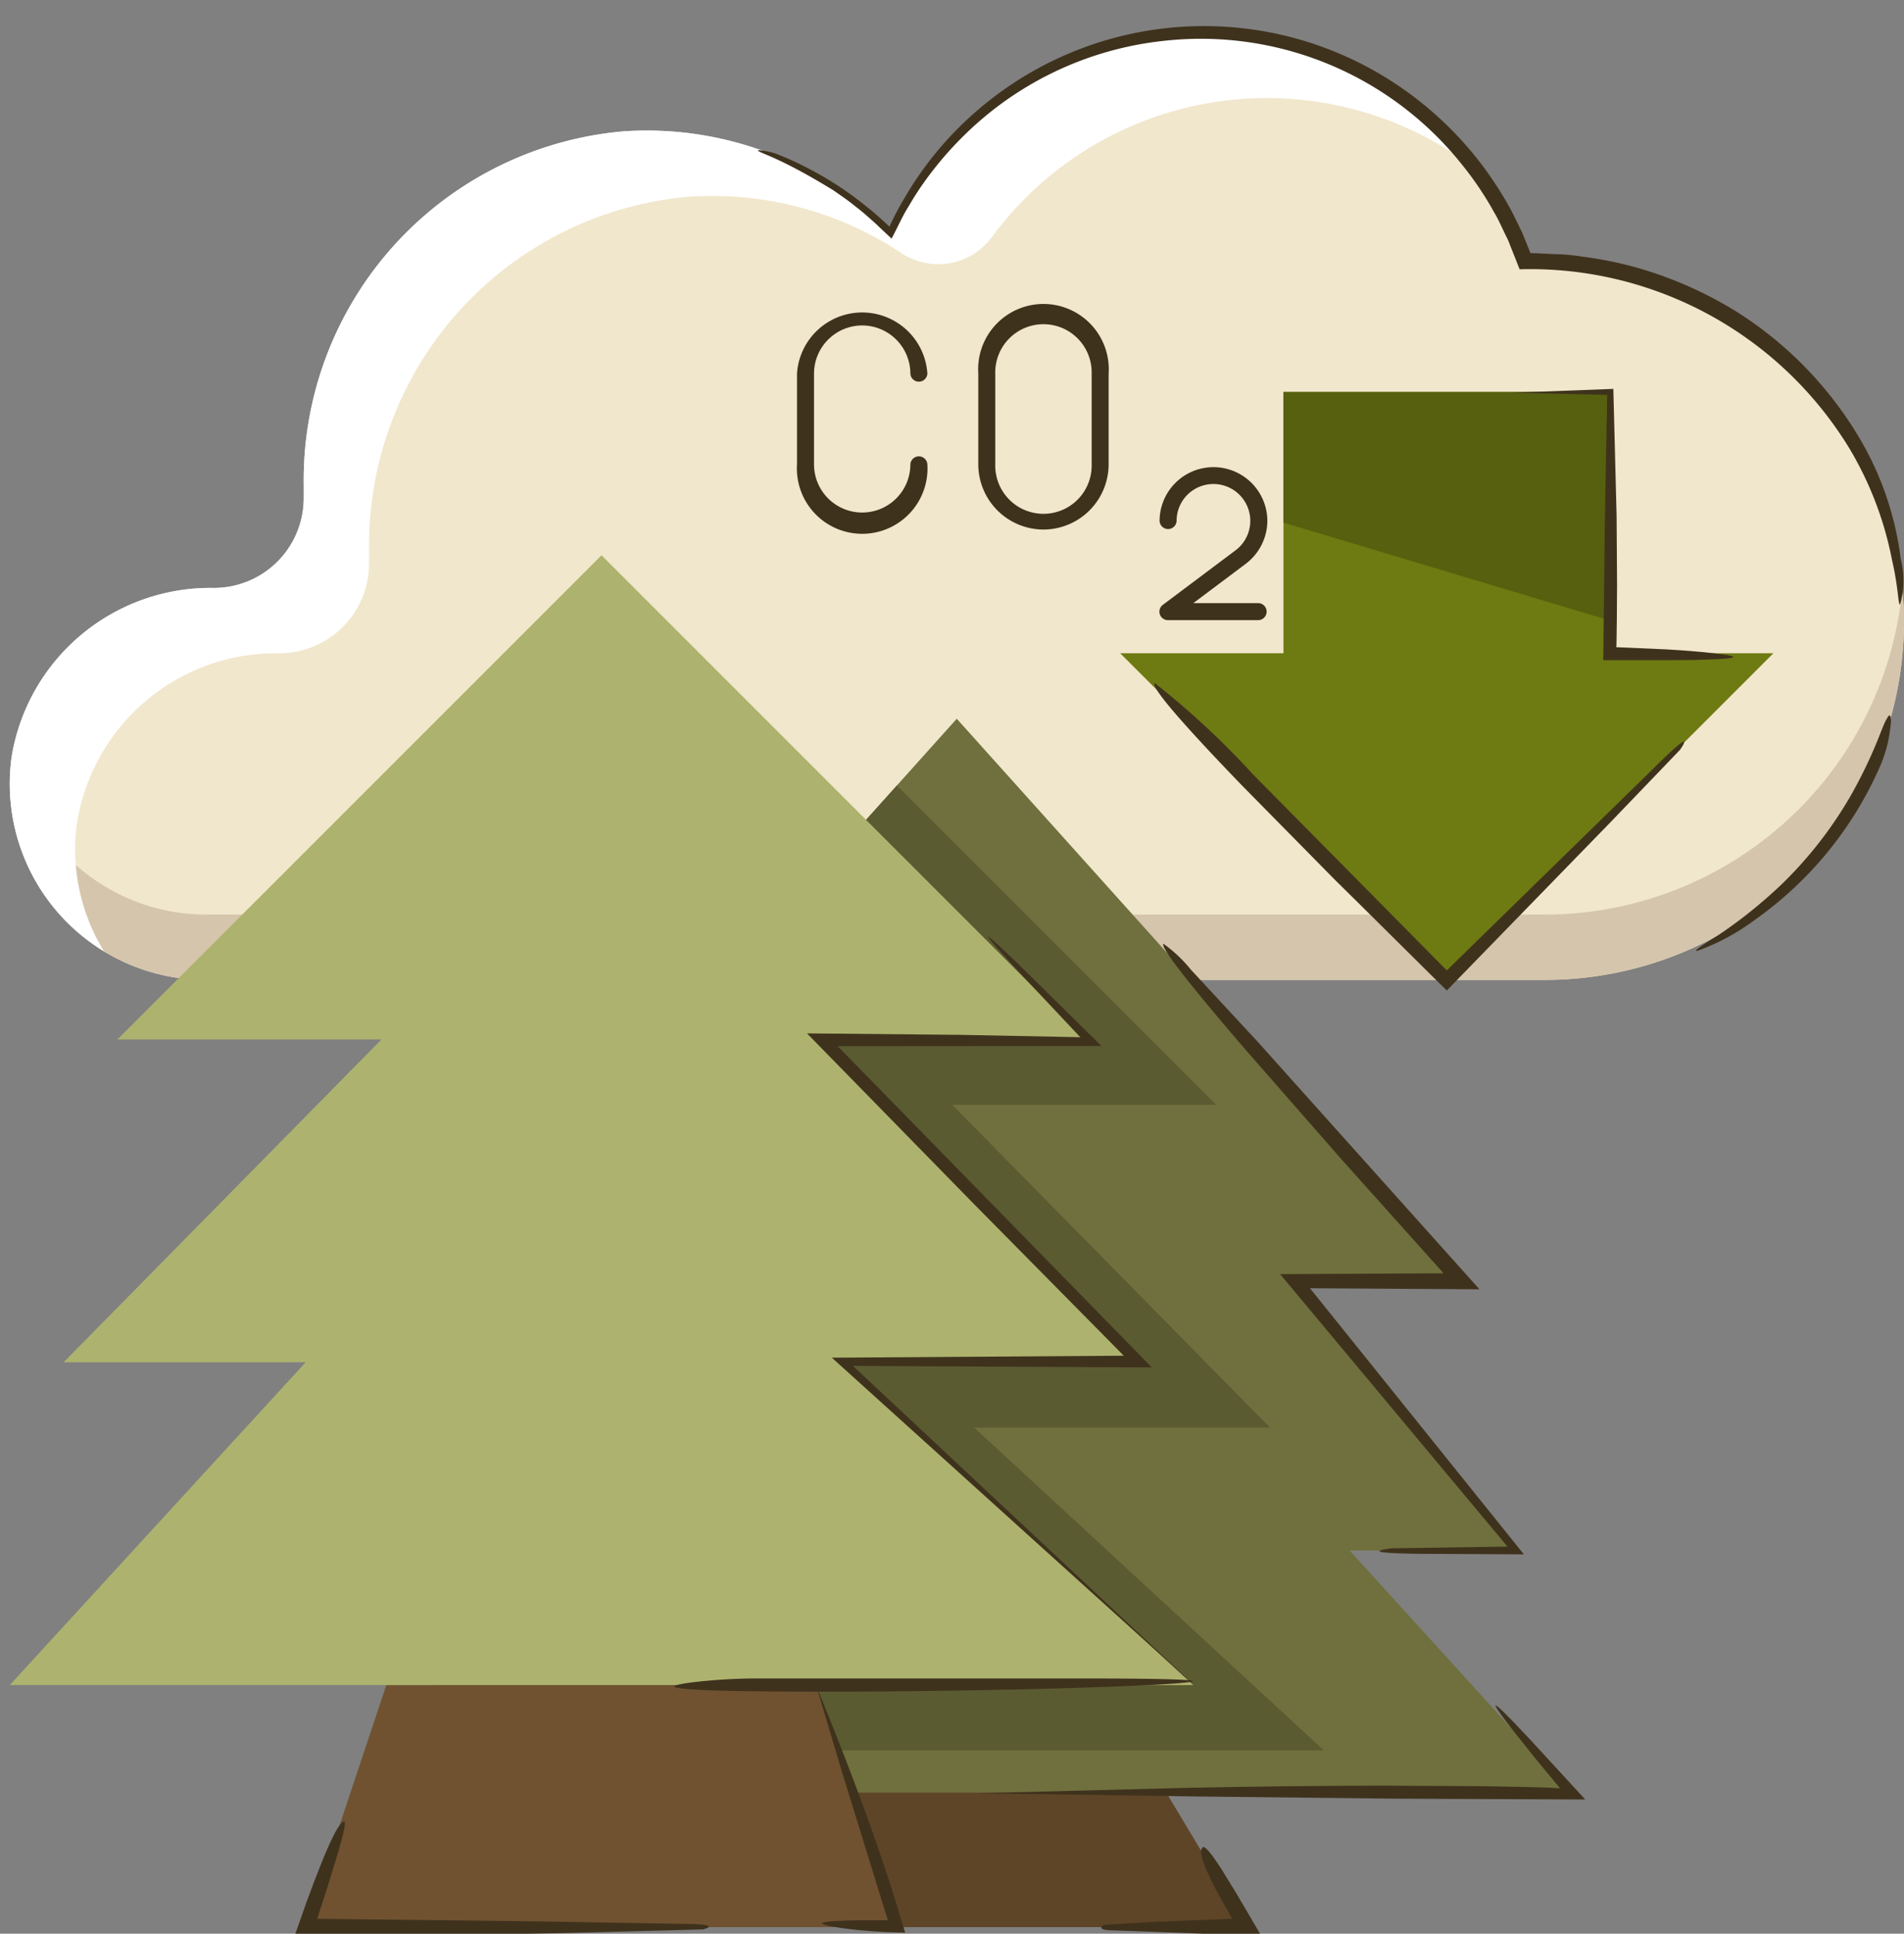 <?xml version="1.0" encoding="UTF-8"?><svg xmlns="http://www.w3.org/2000/svg" xmlns:xlink="http://www.w3.org/1999/xlink" data-name="Layer 3" height="59.2" preserveAspectRatio="xMidYMid meet" version="1.0" viewBox="2.7 2.0 58.3 59.2" width="58.3" zoomAndPan="magnify"><rect x="2.7" y="2.0" width="58.3" height="59.2" fill="#808080" stroke="none"/><g><path d="M40.882 61L37.882 56 26.798 56 22.995 61 40.882 61z" fill="#5e4527"/></g><g><path d="M49.635,10H49.39a10.486,10.486,0,0,0-19.424-.879,10.47,10.47,0,0,0-8.172-3.1A10.718,10.718,0,0,0,12,16.83v.422A2.749,2.749,0,0,1,9.252,20h0a6.168,6.168,0,0,0-6.208,5.272A6,6,0,0,0,9,32H50A11,11,0,0,0,61,20.794,11.239,11.239,0,0,0,49.635,10Z" fill="#f1e7cc"/></g><g><path d="M50,30H9a6,6,0,0,1-5.9-4.969c-.013.082-.043.158-.053.241A6,6,0,0,0,9,32H50A11,11,0,0,0,61,20.794c0-.252-.031-.5-.053-.745A11,11,0,0,1,50,30Z" fill="#d5c5ac"/></g><g><path d="M5.029,27.4A6.169,6.169,0,0,1,11.251,22h0A2.749,2.749,0,0,0,14,19.252V18.83A10.718,10.718,0,0,1,23.794,8.023,10.463,10.463,0,0,1,30.28,9.735a2.043,2.043,0,0,0,2.8-.487A10.461,10.461,0,0,1,47.852,7.155,10.479,10.479,0,0,0,29.966,9.121a10.473,10.473,0,0,0-8.172-3.1A10.718,10.718,0,0,0,12,16.83v.422A2.749,2.749,0,0,1,9.251,20h0a6.168,6.168,0,0,0-6.188,5.118,6,6,0,0,0,2.82,6.005A5.985,5.985,0,0,1,5.029,27.4Z" fill="#fff"/></g><g><path d="M42 14L52 14 52 22 57 22 47 32 37 22 42 22 42 14z" fill="#6e7a12"/></g><g><path d="M52 21L42 18 42 14 52 14 52 21z" fill="#56600e"/></g><g><path d="M44.027 49.471L49.118 49.471 42.38 41.235 47.471 41.235 31.996 24.005 16.521 41.245 21.385 41.235 14.647 49.471 19.738 49.471 15 56.882 50.765 56.882 44.027 49.471z" fill="#6f703d"/></g><g><path d="M43.235 55.588L32.529 45.706 41.588 45.706 31.856 35.823 39.941 35.823 30.164 26.046 16.521 41.245 21.385 41.235 14.647 49.471 19.738 49.471 14.177 55.588 43.235 55.588z" fill="#5b5b32"/></g><g><path d="M14.529 53.588L12.059 61 30.176 61 27.706 53.588 14.529 53.588z" fill="#705230"/></g><g><path d="M28.529 43.706L37.588 43.706 27.856 33.823 35.941 33.823 21.118 19 6.294 33.823 14.38 33.823 4.647 43.706 12.059 43.706 3 53.588 39.235 53.588 28.529 43.706z" fill="#adb36e"/></g><g><path d="M48.727,54.4c-.374-.36-.33-.232.315.595l.7.876.727.879-.347-.022-.665-.018-1.392-.026-2.953-.016c-2.011,0-4.067.029-5.914.063l-6.554.169,6.764.1,5.941.066,5.891.026-1.664-1.81C49.206,54.885,48.914,54.583,48.727,54.4Z" fill="#3f321d"/></g><g><path d="M41.236,33.922,39.159,31.68a4.259,4.259,0,0,0-.835-.787c-.113.1.908,1.378,2.567,3.305l2.9,3.312,3.111,3.473-5.006.024,6.962,8.342-3.54.052s-1.515.172,1.515.172l2.528.014L42.811,41.44l5.19.032Z" fill="#3f321d"/></g><g><path d="M29.565,58.511c-.288-.832-.593-1.656-.872-2.384-.416-1.089-.772-1.963-.926-2.336H27.8c5.349,0,10.693-.178,11.358-.3l.088.08-.085-.08c.1-.019.085-.035-.054-.05-.774-.725-5-4.673-10.29-9.624l9.153.048-9.619-9.835,8.076-.006-2.3-2.269c-.51-.5-.868-.834-1.046-.987-.354-.307.014.128,1.337,1.541l1.36,1.445-3.668-.072-4.7-.045,5.1,5.212,4.6,4.656-8.94.06L39.1,53.442c-.328-.034-1.325-.056-3.218-.056H26a16.943,16.943,0,0,0-2.062.114c-.946.119-1.38.289,3.809.29.116.39.4,1.33.739,2.477.441,1.423.985,3.181,1.4,4.523l-.933,0c-.348.006-.628.017-.815.033-.375.033-.38.091.18.181.248.04.524.074.832.1.35.027.516.048,1.266.064-.139-.452-.284-.928-.434-1.418Z" fill="#3f321d"/></g><g><path d="M18.962,60.82l-6.549-.075.315-.974c.122-.4.23-.748.319-1.04.171-.586.249-.941.2-.958-.1-.033-.285.283-.529.843-.122.28-.259.621-.407,1.011l-.23.617c-.112.318-.228.651-.349.995l2.173.016,2-.008,3.965-.063,4.359-.115s.709-.171-.709-.171Z" fill="#3f321d"/></g><g><path d="M40.087,59.2c-.28-.43-.485-.689-.553-.649-.125.076-.037.4.18.867.108.233.249.5.411.791l.258.448c.065.11.049.085.049.085h0l-2.495.1-1.434.086s-.326.172.326.172l1.507.055,1.229.046c.473.015.706.028,1.74.038l-.752-1.281C40.381,59.678,40.223,59.421,40.087,59.2Z" fill="#3f321d"/></g><g><path d="M59.7,15.521a11.5,11.5,0,0,0-3.862-4A12.092,12.092,0,0,0,52.841,10.2a11.589,11.589,0,0,0-1.691-.343,6.081,6.081,0,0,0-.876-.078l-.444-.022-.268-.009-.256-.633c-.13-.259-.25-.525-.391-.78a11.132,11.132,0,0,0-.974-1.463A10.818,10.818,0,0,0,45.33,4.5a10.615,10.615,0,0,0-12.383.614,10.521,10.521,0,0,0-2.564,2.969,9.548,9.548,0,0,0-.449.856c-.088-.084-.373-.351-.6-.534s-.46-.366-.678-.518a10.283,10.283,0,0,0-1.164-.709,9.256,9.256,0,0,0-1.055-.481,2.3,2.3,0,0,0-.526-.1c-.034.08.529.135,2.312,1.233.165.119.408.274.689.505.146.109.3.242.46.386.084.071.167.148.251.231L30,9.305c.227-.43.336-.694.517-.979a9.291,9.291,0,0,1,.59-.9,10.737,10.737,0,0,1,1.7-1.816,10.252,10.252,0,0,1,5.456-2.351,10.224,10.224,0,0,1,9.207,3.786,9.973,9.973,0,0,1,.98,1.456c.15.251.261.521.392.779.065.13.109.268.165.4l.223.564a11.446,11.446,0,0,1,10.09,5.471,10.546,10.546,0,0,1,1.314,3.435c.2.861.182,1.365.246,1.36a2.685,2.685,0,0,0,.019-1.4A9.54,9.54,0,0,0,59.7,15.521Z" fill="#3f321d"/></g><g><path d="M60.478,24c-.153.219-.315.931-1.072,2.294a12.434,12.434,0,0,1-2.1,2.728A14.524,14.524,0,0,1,55.3,30.639c-.519.32-.776.5-.622.47a6.771,6.771,0,0,0,1.769-.958,11.274,11.274,0,0,0,3.8-4.646,4.013,4.013,0,0,0,.333-1.221C60.628,23.993,60.591,23.769,60.478,24Z" fill="#3f321d"/></g><g><path d="M52.2,21.493l.007-.517c0-.347.005-.7.007-1.054L52.2,17.8c-.037-1.434-.072-2.8-.1-3.894l-3.1.117,2.913.066c-.022,1.129-.047,2.478-.073,3.848l-.048,4.273h2.171c.564,0,1.025-.014,1.34-.031.631-.032.682-.09-.176-.185-.428-.048-.911-.086-1.437-.115l-1.5-.065.006-.067Z" fill="#3f321d"/></g><g><path d="M47,31.709l-5.921-5.988a25.3,25.3,0,0,0-3.022-2.809c-.131.131.973,1.374,2.656,3.119l2.875,2.918C44.7,30.043,45.859,31.2,47,32.325l5.02-5.16,2.122-2.209s.611-.854-.854.611Z" fill="#3f321d"/></g><g><path d="M29.1,11.964a1.477,1.477,0,0,1,1.475,1.476.261.261,0,0,0,.521,0,2,2,0,0,0-3.992,0v2.776a2,2,0,1,0,3.992,0,.261.261,0,0,0-.521,0,1.475,1.475,0,1,1-2.95,0V13.44A1.477,1.477,0,0,1,29.1,11.964Z" fill="#3f321d"/></g><g><path d="M34.651,18.212a2,2,0,0,0,1.995-2V13.44a2,2,0,1,0-3.991,0v2.776A2,2,0,0,0,34.651,18.212ZM33.175,13.44a1.476,1.476,0,1,1,2.951,0v2.776a1.476,1.476,0,1,1-2.951,0Z" fill="#3f321d"/></g><g><path d="M41.506,17.952a1.649,1.649,0,1,0-3.3,0,.261.261,0,0,0,.521,0,1.128,1.128,0,1,1,1.8.9l-2.222,1.666a.26.26,0,0,0,.157.468h2.777a.261.261,0,0,0,0-.521h-2l1.6-1.2A1.66,1.66,0,0,0,41.506,17.952Z" fill="#3f321d"/></g></svg>